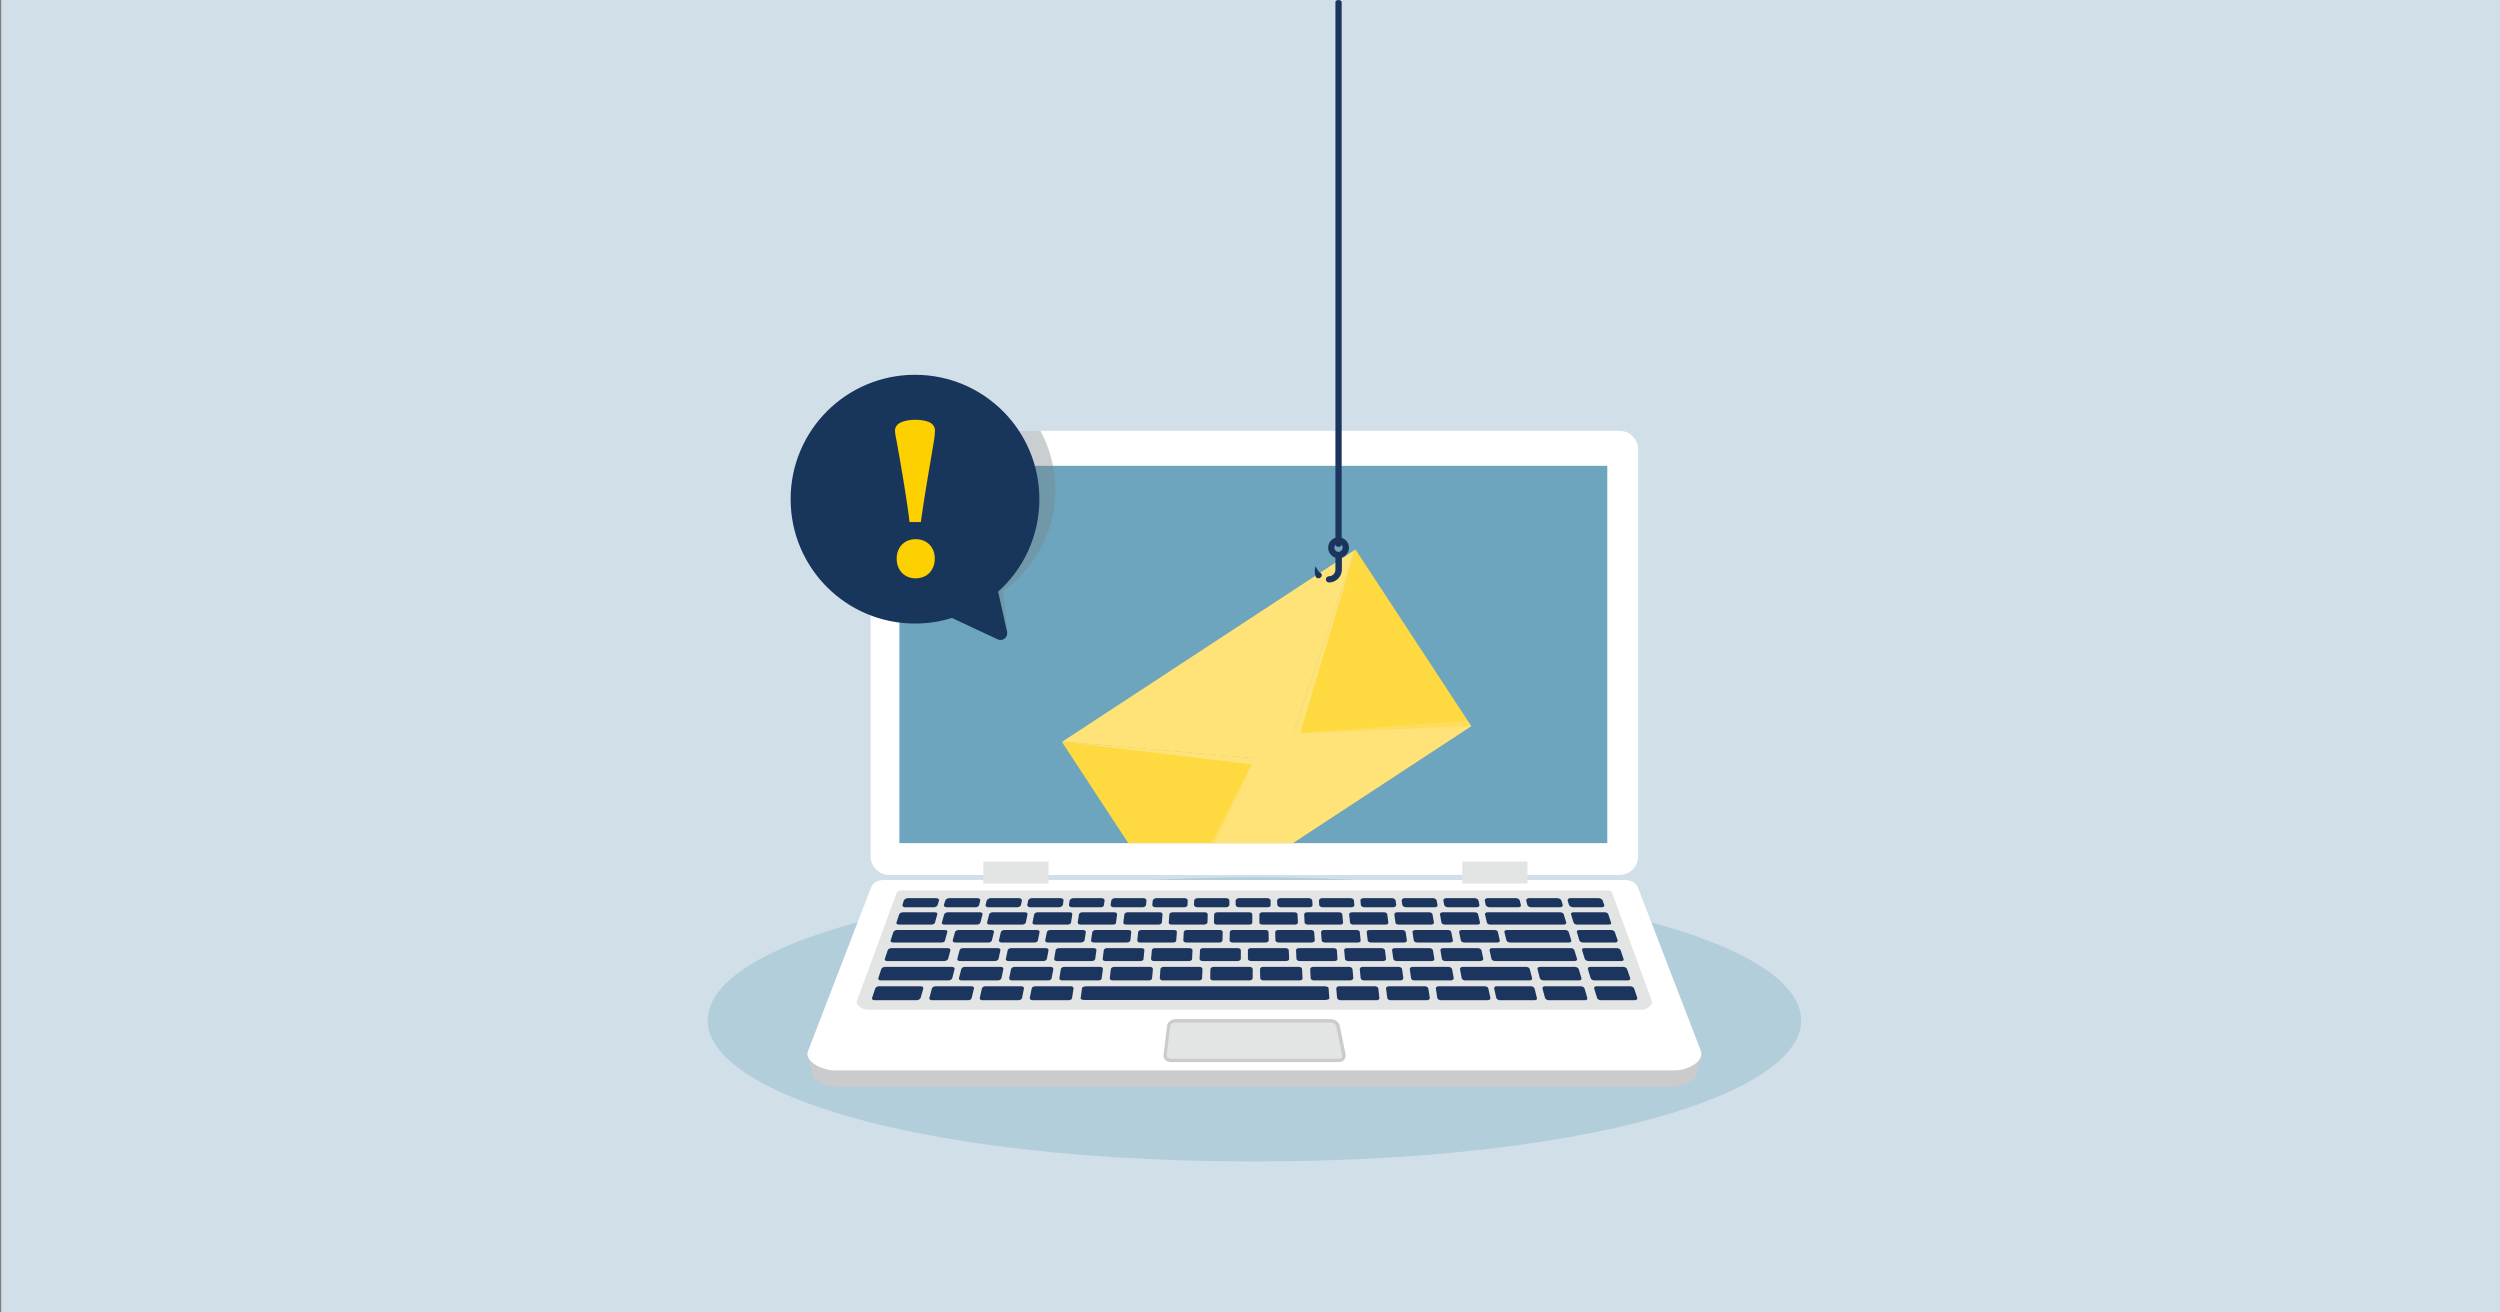 <?xml version="1.0" encoding="utf-8"?>
<!-- Generator: Adobe Illustrator 27.2.0, SVG Export Plug-In . SVG Version: 6.00 Build 0)  -->
<svg version="1.1" id="レイヤー_1" xmlns="http://www.w3.org/2000/svg" xmlns:xlink="http://www.w3.org/1999/xlink" x="0px"
	 y="0px" width="1200px" height="630px" viewBox="0 0 1200 630" style="enable-background:new 0 0 1200 630;" xml:space="preserve">
<rect x="0" y="0" width="1200" height="630" fill="#808080" stroke="none"/>
<style type="text/css">
	.st0{fill:#D1DFE8;}
	.st1{opacity:0.3;fill-rule:evenodd;clip-rule:evenodd;fill:#6CA5BD;enable-background:new    ;}
	.st2{enable-background:new    ;}
	.st3{fill:#CBCBCE;}
	.st4{fill:#FFFFFF;}
	.st5{fill:#E3E5E5;}
	.st6{fill:#1C355E;}
	.st7{fill:#6CA5BD;}
	.st8{clip-path:url(#SVGID_00000020377685894435564270000014301600126971691693_);}
	.st9{fill:#FED93F;}
	.st10{fill:#FFE379;}
	.st11{fill:none;}
	.st12{opacity:0.5;fill:#FFE379;enable-background:new    ;}
	.st13{opacity:0.4;fill:#78848B;enable-background:new    ;}
	.st14{fill:#18355B;}
	.st15{fill:#FDD000;}
</style>
<rect x="0.6" class="st0" width="1200" height="630"/>
<g>
	<path class="st1" d="M855.2,471.5c42.7,41-63.9,86-253.1,86s-295.7-45-253.1-86c31.9-30.7,142.2-50.4,253.1-50.4
		S823.3,440.9,855.2,471.5z"/>
	<g>
		<g>
			<g>
				<g class="st2">
					<path class="st3" d="M816.4,507.2c0,0,0,0.1-0.1,0.1v0.1c0,0.1-0.1,0.1-0.1,0.2c0,0,0,0,0,0.1c0,0,0,0,0,0.1s-0.1,0.1-0.2,0.2
						l-0.1,0.1c-0.1,0.1-0.1,0.1-0.2,0.2l-0.1,0.1c-0.1,0.1-0.2,0.2-0.4,0.3c0,0,0,0-0.1,0c-0.1,0.1-0.3,0.2-0.4,0.3
						c0,0,0,0-0.1,0.1c-0.2,0.1-0.3,0.2-0.5,0.3c0,0-0.1,0-0.1,0.1c-0.2,0.1-0.3,0.2-0.5,0.3h-0.1c-0.2,0.1-0.3,0.2-0.5,0.3
						c0,0-0.1,0-0.1,0.1c-0.2,0.1-0.4,0.2-0.6,0.3c-0.1,0-0.1,0-0.2,0.1c-0.2,0.1-0.4,0.2-0.6,0.3h-0.1c-0.2,0.1-0.4,0.1-0.6,0.2
						c-0.1,0-0.1,0-0.2,0.1c-0.2,0.1-0.5,0.1-0.7,0.2c-0.1,0-0.1,0-0.2,0.1c-0.2,0.1-0.5,0.1-0.7,0.2h-0.1c-0.2,0.1-0.5,0.1-0.7,0.2
						c-0.1,0-0.1,0-0.2,0c-0.3,0.1-0.5,0.1-0.8,0.1c-0.1,0-0.1,0-0.2,0c-0.3,0-0.5,0.1-0.8,0.1l0,0c-0.3,0-0.5,0.1-0.8,0.1
						c-0.1,0-0.1,0-0.2,0c-0.3,0-0.5,0-0.8,0.1c-0.1,0-0.1,0-0.2,0c-0.3,0-0.5,0-0.8,0H400.8c-5.8,0-12.3-2.8-13-5.2l2.6,9.5
						c0.6,2.4,7.1,5.1,12.8,5.1H801c0.3,0,0.5,0,0.8,0c0.1,0,0.1,0,0.2,0c0.3,0,0.5,0,0.8-0.1c0.1,0,0.1,0,0.2,0
						c0.3,0,0.5-0.1,0.8-0.1l0,0c0.3,0,0.5-0.1,0.8-0.1c0.1,0,0.1,0,0.2,0c0.3,0,0.5-0.1,0.7-0.1c0.1,0,0.1,0,0.2,0
						c0.2-0.1,0.5-0.1,0.7-0.2h0.1c0.2-0.1,0.5-0.1,0.7-0.2c0.1,0,0.1,0,0.2-0.1c0.2-0.1,0.5-0.1,0.7-0.2c0.1,0,0.1,0,0.2-0.1
						c0.2-0.1,0.4-0.1,0.6-0.2h0.1c0.2-0.1,0.4-0.2,0.6-0.3c0.1,0,0.1,0,0.2-0.1c0.2-0.1,0.4-0.2,0.6-0.3c0,0,0.1,0,0.1-0.1
						c0.2-0.1,0.4-0.2,0.5-0.3h0.1c0.2-0.1,0.4-0.2,0.5-0.3c0,0,0.1,0,0.1-0.1c0.2-0.1,0.3-0.2,0.5-0.3c0,0,0,0,0.1-0.1
						s0.3-0.2,0.4-0.3c0,0,0,0,0.1,0c0.1-0.1,0.3-0.2,0.4-0.3l0,0l0,0c0.1-0.1,0.1-0.1,0.2-0.2l0.1-0.1c0.1-0.1,0.1-0.1,0.2-0.2l0,0
						l0,0c0,0,0,0,0-0.1s0.1-0.1,0.1-0.2v-0.1v-0.1l0,0c0-0.1,0.1-0.2,0.1-0.3l0,0l2.6-9.5C816.5,507,816.5,507.1,816.4,507.2z"/>
					<g>
						<path class="st4" d="M779.9,422.4c3.1,0,5.5,1.3,6.3,3.6l30.2,78.4c1.7,5.2-6.3,9.4-12.9,9.4H400.8c-6.6,0-15-4.7-12.9-9.4
							l30.2-78.4c0.9-2.3,3.2-3.6,6.3-3.6H779.9z"/>
					</g>
				</g>
			</g>
			<path class="st3" d="M642.6,509.8H562c-2.2,0-3.8-1.6-3.5-3.6l1.7-13.8c0.2-1.8,2-3.2,4.1-3.2h74.5c2,0,4,1.4,4.3,3.2l2.8,13.8
				C646.2,508.1,644.8,509.8,642.6,509.8z"/>
			<path class="st5" d="M562,508.2c-0.6,0-1.2-0.2-1.6-0.6c-0.2-0.2-0.4-0.6-0.4-1.2l1.7-13.8c0.1-0.9,1.3-1.8,2.5-1.8h74.5
				c1.3,0,2.5,0.9,2.7,1.9l2.8,13.8c0.1,0.4,0,0.8-0.2,1.1c-0.3,0.4-0.8,0.6-1.4,0.6H562z"/>
			<path class="st5" d="M787.9,484.7H416.4c-2.7,0-5.7-2.5-5.1-4.3l19-51.6c0.3-0.9,1.2-1.4,2.4-1.4h338.8c1.2,0,2.1,0.5,2.4,1.4
				l19,51.6C793.6,482.2,790.6,484.7,787.9,484.7z"/>
			<g>
				<path class="st6" d="M448.1,435.5h-13.6c-0.9,0-1.5-0.5-1.3-1.2l0.6-2c0.2-0.6,1.1-1.2,2.1-1.2h13.4c0.9,0,1.6,0.5,1.4,1.2
					l-0.6,2C449.9,435,449,435.5,448.1,435.5z"/>
				<path class="st6" d="M468.1,435.5h-13.6c-0.9,0-1.6-0.5-1.4-1.2l0.6-2c0.2-0.6,1.1-1.2,2-1.2h13.4c0.9,0,1.6,0.5,1.4,1.2l-0.5,2
					C470,435,469.1,435.5,468.1,435.5z"/>
				<path class="st6" d="M488.1,435.5h-13.6c-0.9,0-1.6-0.5-1.4-1.2l0.5-2c0.2-0.6,1.1-1.2,2-1.2H489c0.9,0,1.6,0.5,1.5,1.2l-0.4,2
					C490,435,489.1,435.5,488.1,435.5z"/>
				<path class="st6" d="M508.2,435.5h-13.6c-0.9,0-1.6-0.5-1.5-1.2l0.4-2c0.1-0.6,1-1.2,1.9-1.2H509c0.9,0,1.6,0.5,1.5,1.2l-0.3,2
					C510,435,509.1,435.5,508.2,435.5z"/>
				<path class="st6" d="M528.2,435.5h-13.6c-0.9,0-1.6-0.5-1.5-1.2l0.3-2c0.1-0.6,1-1.2,1.9-1.2h13.4c0.9,0,1.6,0.5,1.5,1.2l-0.3,2
					C530,435,529.2,435.5,528.2,435.5z"/>
				<path class="st6" d="M548.3,435.5h-13.6c-0.9,0-1.7-0.5-1.6-1.2l0.3-2c0.1-0.6,0.9-1.2,1.9-1.2h13.4c0.9,0,1.7,0.5,1.6,1.2
					l-0.2,2C550.1,435,549.2,435.5,548.3,435.5z"/>
				<path class="st6" d="M568.3,435.5h-13.6c-0.9,0-1.7-0.5-1.6-1.2l0.2-2c0.1-0.6,0.9-1.2,1.8-1.2h13.4c0.9,0,1.7,0.5,1.6,1.2
					l-0.1,2C570.1,435,569.3,435.5,568.3,435.5z"/>
				<path class="st6" d="M588.4,435.5h-13.6c-0.9,0-1.7-0.5-1.7-1.2l0.1-2c0-0.6,0.8-1.2,1.8-1.2h13.4c0.9,0,1.7,0.5,1.7,1.2v2
					C590.1,435,589.3,435.5,588.4,435.5z"/>
				<path class="st6" d="M608.4,435.5h-13.6c-0.9,0-1.7-0.5-1.7-1.2v-2c0-0.6,0.8-1.2,1.7-1.2h13.4c0.9,0,1.7,0.5,1.7,1.2v2
					C610.1,435,609.4,435.5,608.4,435.5z"/>
				<path class="st6" d="M628.5,435.5h-13.6c-0.9,0-1.7-0.5-1.8-1.2l-0.1-2c0-0.6,0.7-1.2,1.7-1.2h13.4c0.9,0,1.7,0.5,1.8,1.2l0.1,2
					C630.2,435,629.4,435.5,628.5,435.5z"/>
				<path class="st6" d="M648.5,435.5H635c-0.9,0-1.8-0.5-1.8-1.2l-0.1-2c0-0.6,0.7-1.2,1.6-1.2h13.4c0.9,0,1.8,0.5,1.8,1.2l0.2,2
					C650.2,435,649.5,435.5,648.5,435.5z"/>
				<path class="st6" d="M668.6,435.5H655c-0.9,0-1.8-0.5-1.8-1.2l-0.2-2c-0.1-0.6,0.6-1.2,1.6-1.2H668c0.9,0,1.8,0.5,1.9,1.2l0.3,2
					C670.2,435,669.5,435.5,668.6,435.5z"/>
				<path class="st6" d="M688.6,435.5H675c-0.9,0-1.8-0.5-1.9-1.2l-0.3-2c-0.1-0.6,0.6-1.2,1.5-1.2h13.4c0.9,0,1.8,0.5,1.9,1.2
					l0.4,2C690.2,435,689.6,435.5,688.6,435.5z"/>
				<path class="st6" d="M708.7,435.5h-13.6c-0.9,0-1.8-0.5-1.9-1.2l-0.4-2c-0.1-0.6,0.5-1.2,1.5-1.2h13.4c0.9,0,1.8,0.5,2,1.2
					l0.4,2C710.3,435,709.6,435.5,708.7,435.5z"/>
				<path class="st6" d="M728.7,435.5h-13.6c-0.9,0-1.8-0.5-2-1.2l-0.4-2c-0.1-0.6,0.5-1.2,1.4-1.2h13.4c0.9,0,1.8,0.5,2,1.2l0.5,2
					C730.3,435,729.7,435.5,728.7,435.5z"/>
				<path class="st6" d="M748.7,435.5h-13.6c-0.9,0-1.9-0.5-2-1.2l-0.5-2c-0.2-0.6,0.5-1.2,1.4-1.2h13.4c0.9,0,1.9,0.5,2.1,1.2
					l0.6,2C750.3,435,749.7,435.5,748.7,435.5z"/>
				<path class="st6" d="M768.8,435.5h-13.6c-0.9,0-1.9-0.5-2.1-1.2l-0.6-2c-0.2-0.6,0.4-1.2,1.3-1.2h13.4c0.9,0,1.9,0.5,2.1,1.2
					l0.7,2C770.3,435,769.7,435.5,768.8,435.5z"/>
				<path class="st6" d="M447.1,443.8h-15.7c-0.8,0-1.3-0.4-1.1-1l1.3-3.9c0.2-0.5,0.9-1,1.7-1h15.5c0.8,0,1.3,0.4,1.1,1l-1.1,3.9
					C448.7,443.4,447.9,443.8,447.1,443.8z"/>
				<path class="st6" d="M468.9,443.8h-15.7c-0.8,0-1.3-0.4-1.1-1l1.1-3.9c0.2-0.5,0.9-1,1.7-1h15.5c0.8,0,1.3,0.4,1.2,1l-1,3.9
					C470.4,443.4,469.7,443.8,468.9,443.8z"/>
				<path class="st6" d="M490.7,443.8H475c-0.8,0-1.3-0.4-1.2-1l1-3.9c0.1-0.5,0.9-1,1.6-1H492c0.8,0,1.3,0.4,1.2,1l-0.8,3.9
					C492.2,443.4,491.5,443.8,490.7,443.8z"/>
				<path class="st6" d="M512.5,443.8h-15.7c-0.8,0-1.3-0.4-1.2-1l0.8-3.9c0.1-0.5,0.8-1,1.6-1h15.5c0.8,0,1.3,0.4,1.2,1l-0.6,3.9
					C514,443.4,513.3,443.8,512.5,443.8z"/>
				<path class="st6" d="M534.3,443.8h-15.7c-0.8,0-1.3-0.4-1.3-1l0.6-3.9c0.1-0.5,0.8-1,1.5-1h15.5c0.8,0,1.3,0.4,1.3,1l-0.5,3.9
					C535.8,443.4,535.1,443.8,534.3,443.8z"/>
				<path class="st6" d="M556.2,443.8h-15.7c-0.8,0-1.4-0.4-1.3-1l0.5-3.9c0.1-0.5,0.7-1,1.5-1h15.5c0.8,0,1.4,0.4,1.3,1l-0.3,3.9
					C557.6,443.4,556.9,443.8,556.2,443.8z"/>
				<path class="st6" d="M578,443.8h-15.7c-0.8,0-1.4-0.4-1.3-1l0.3-3.9c0-0.5,0.7-1,1.5-1h15.5c0.8,0,1.4,0.4,1.4,1l-0.1,3.9
					C579.4,443.4,578.7,443.8,578,443.8z"/>
				<path class="st6" d="M599.8,443.8h-15.7c-0.8,0-1.4-0.4-1.4-1l0.1-3.9c0-0.5,0.7-1,1.4-1h15.5c0.8,0,1.4,0.4,1.4,1v3.9
					C601.2,443.4,600.5,443.8,599.8,443.8z"/>
				<path class="st6" d="M621.6,443.8h-15.7c-0.8,0-1.4-0.4-1.4-1v-3.9c0-0.5,0.6-1,1.4-1h15.5c0.8,0,1.4,0.4,1.4,1l0.2,3.9
					C623,443.4,622.3,443.8,621.6,443.8z"/>
				<path class="st6" d="M643.4,443.8h-15.7c-0.8,0-1.4-0.4-1.5-1l-0.2-3.9c0-0.5,0.6-1,1.3-1h15.5c0.8,0,1.4,0.4,1.5,1l0.4,3.9
					C644.7,443.4,644.2,443.8,643.4,443.8z"/>
				<path class="st6" d="M665.2,443.8h-15.7c-0.8,0-1.4-0.4-1.5-1l-0.4-3.9c-0.1-0.5,0.5-1,1.3-1h15.5c0.8,0,1.4,0.4,1.5,1l0.5,3.9
					C666.5,443.4,666,443.8,665.2,443.8z"/>
				<path class="st6" d="M687,443.8h-15.7c-0.8,0-1.5-0.4-1.5-1l-0.5-3.9c-0.1-0.5,0.5-1,1.3-1H686c0.8,0,1.5,0.4,1.6,1l0.7,3.9
					C688.3,443.4,687.8,443.8,687,443.8z"/>
				<path class="st6" d="M709.2,443.8h-15.7c-0.8,0-1.5-0.4-1.6-1l-0.7-3.9c-0.1-0.5,0.4-1,1.2-1h15.5c0.8,0,1.5,0.4,1.6,1l0.9,3.9
					C710.5,443.4,710,443.8,709.2,443.8z"/>
				<path class="st6" d="M750.6,443.8h-35.3c-0.8,0-1.5-0.4-1.6-1l-0.9-3.9c-0.1-0.5,0.4-1,1.2-1h34.9c0.8,0,1.5,0.4,1.7,1l1.2,3.9
					C751.9,443.4,751.4,443.8,750.6,443.8z"/>
				<path class="st6" d="M772.3,443.8H757c-0.8,0-1.5-0.4-1.7-1l-1.2-3.9c-0.2-0.5,0.3-1,1.1-1h15.1c0.8,0,1.5,0.4,1.7,1l1.3,3.9
					C773.6,443.4,773.1,443.8,772.3,443.8z"/>
				<path class="st6" d="M452,452.4h-23.4c-0.8,0-1.3-0.5-1.1-1l1.3-4c0.2-0.5,1-1,1.7-1h23.1c0.8,0,1.3,0.4,1.1,1l-1.1,4
					C453.6,452,452.8,452.4,452,452.4z"/>
				<path class="st6" d="M474.4,452.4h-15.9c-0.8,0-1.3-0.5-1.2-1l1.1-4c0.1-0.5,0.9-1,1.7-1h15.8c0.8,0,1.3,0.4,1.2,1l-1,4
					C476,452,475.2,452.4,474.4,452.4z"/>
				<path class="st6" d="M496.6,452.4h-15.9c-0.8,0-1.3-0.5-1.2-1l0.9-4c0.1-0.5,0.9-1,1.6-1h15.8c0.8,0,1.3,0.4,1.2,1l-0.8,4
					C498.1,452,497.4,452.4,496.6,452.4z"/>
				<path class="st6" d="M518.8,452.4h-15.9c-0.8,0-1.3-0.5-1.2-1l0.8-4c0.1-0.5,0.8-1,1.6-1h15.8c0.8,0,1.3,0.4,1.3,1l-0.6,4
					C520.3,452,519.6,452.4,518.8,452.4z"/>
				<path class="st6" d="M540.9,452.4H525c-0.8,0-1.4-0.5-1.3-1l0.6-4c0.1-0.5,0.8-1,1.6-1h15.8c0.8,0,1.4,0.4,1.3,1l-0.4,4
					C542.4,452,541.7,452.4,540.9,452.4z"/>
				<path class="st6" d="M563.1,452.4h-15.9c-0.8,0-1.4-0.5-1.3-1l0.4-4c0.1-0.5,0.7-1,1.5-1h15.8c0.8,0,1.4,0.4,1.3,1l-0.3,4
					C564.6,452,563.9,452.4,563.1,452.4z"/>
				<path class="st6" d="M585.3,452.4h-15.9c-0.8,0-1.4-0.5-1.4-1l0.2-4c0-0.5,0.7-1,1.5-1h15.8c0.8,0,1.4,0.4,1.4,1l-0.1,4
					C586.7,452,586.1,452.4,585.3,452.4z"/>
				<path class="st6" d="M607.5,452.4h-15.9c-0.8,0-1.4-0.5-1.4-1l0.1-4c0-0.5,0.6-1,1.4-1h15.8c0.8,0,1.4,0.4,1.4,1l0.1,4
					C608.9,452,608.2,452.4,607.5,452.4z"/>
				<path class="st6" d="M629.6,452.4h-15.9c-0.8,0-1.4-0.5-1.5-1l-0.1-4c0-0.5,0.6-1,1.4-1h15.8c0.8,0,1.4,0.4,1.5,1l0.3,4
					C631,452,630.4,452.4,629.6,452.4z"/>
				<path class="st6" d="M651.8,452.4h-15.9c-0.8,0-1.5-0.5-1.5-1l-0.3-4c0-0.5,0.6-1,1.3-1h15.8c0.8,0,1.5,0.4,1.5,1l0.4,4
					C653.2,452,652.6,452.4,651.8,452.4z"/>
				<path class="st6" d="M674,452.4h-16c-0.8,0-1.5-0.5-1.5-1l-0.5-4c-0.1-0.5,0.5-1,1.3-1h15.8c0.8,0,1.5,0.4,1.6,1l0.6,4
					C675.3,452,674.8,452.4,674,452.4z"/>
				<path class="st6" d="M696.1,452.4h-15.9c-0.8,0-1.5-0.5-1.6-1l-0.6-4c-0.1-0.5,0.5-1,1.3-1H695c0.8,0,1.5,0.4,1.6,1l0.8,4
					C697.5,452,696.9,452.4,696.1,452.4z"/>
				<path class="st6" d="M718.7,452.4h-15.9c-0.8,0-1.5-0.5-1.6-1l-0.8-4c-0.1-0.5,0.4-1,1.2-1h15.8c0.8,0,1.5,0.4,1.6,1l0.9,4
					C720,452,719.5,452.4,718.7,452.4z"/>
				<path class="st6" d="M753.1,452.4h-28.3c-0.8,0-1.5-0.5-1.7-1l-1-4c-0.1-0.5,0.4-1,1.2-1h28c0.8,0,1.5,0.4,1.7,1l1.2,4
					C754.4,452,753.9,452.4,753.1,452.4z"/>
				<path class="st6" d="M775.3,452.4h-15.5c-0.8,0-1.6-0.5-1.7-1l-1.2-4c-0.2-0.5,0.3-1,1.1-1h15.3c0.8,0,1.6,0.4,1.8,1l1.4,4
					C776.5,452,776.1,452.4,775.3,452.4z"/>
				<path class="st6" d="M453.2,461.3h-27.4c-0.8,0-1.3-0.5-1.1-1l1.4-4.2c0.2-0.6,1-1,1.8-1H455c0.8,0,1.3,0.5,1.2,1l-1.1,4.2
					C454.8,460.9,454,461.3,453.2,461.3z"/>
				<path class="st6" d="M477.5,461.3h-16.8c-0.8,0-1.3-0.5-1.2-1l1.1-4.2c0.1-0.6,0.9-1,1.7-1H479c0.8,0,1.3,0.5,1.2,1l-0.9,4.2
					C479.1,460.9,478.3,461.3,477.5,461.3z"/>
				<path class="st6" d="M500.8,461.3H484c-0.8,0-1.4-0.5-1.2-1l0.9-4.2c0.1-0.6,0.9-1,1.7-1H502c0.8,0,1.4,0.5,1.3,1l-0.8,4.2
					C502.3,460.9,501.6,461.3,500.8,461.3z"/>
				<path class="st6" d="M524.1,461.3h-16.8c-0.8,0-1.4-0.5-1.3-1l0.7-4.2c0.1-0.6,0.8-1,1.6-1H525c0.8,0,1.4,0.5,1.3,1l-0.6,4.2
					C525.6,460.9,524.9,461.3,524.1,461.3z"/>
				<path class="st6" d="M547.4,461.3h-16.8c-0.8,0-1.4-0.5-1.3-1l0.5-4.2c0.1-0.6,0.8-1,1.6-1H548c0.8,0,1.4,0.5,1.3,1l-0.4,4.2
					C548.9,460.9,548.2,461.3,547.4,461.3z"/>
				<path class="st6" d="M570.7,461.3h-16.8c-0.8,0-1.4-0.5-1.4-1l0.4-4.2c0-0.6,0.7-1,1.5-1H571c0.8,0,1.4,0.5,1.4,1l-0.2,4.2
					C572.2,460.9,571.5,461.3,570.7,461.3z"/>
				<path class="st6" d="M594,461.3h-16.8c-0.8,0-1.4-0.5-1.4-1l0.2-4.2c0-0.6,0.7-1,1.5-1h16.7c0.8,0,1.4,0.5,1.4,1v4.2
					C595.5,460.9,594.8,461.3,594,461.3z"/>
				<path class="st6" d="M617.3,461.3h-16.8c-0.8,0-1.5-0.5-1.5-1v-4.2c0-0.6,0.6-1,1.4-1h16.7c0.8,0,1.5,0.5,1.5,1l0.2,4.2
					C618.8,460.9,618.1,461.3,617.3,461.3z"/>
				<path class="st6" d="M640.6,461.3h-16.8c-0.8,0-1.5-0.5-1.5-1l-0.2-4.2c0-0.6,0.6-1,1.4-1h16.7c0.8,0,1.5,0.5,1.5,1l0.3,4.2
					C642,460.9,641.4,461.3,640.6,461.3z"/>
				<path class="st6" d="M663.9,461.3h-16.8c-0.8,0-1.5-0.5-1.5-1l-0.4-4.2c-0.1-0.6,0.6-1,1.3-1h16.7c0.8,0,1.5,0.5,1.6,1l0.5,4.2
					C665.3,460.9,664.7,461.3,663.9,461.3z"/>
				<path class="st6" d="M687.2,461.3h-16.8c-0.8,0-1.5-0.5-1.6-1l-0.6-4.2c-0.1-0.6,0.5-1,1.3-1h16.7c0.8,0,1.5,0.5,1.6,1l0.7,4.2
					C688.6,460.9,688,461.3,687.2,461.3z"/>
				<path class="st6" d="M710.5,461.3h-16.8c-0.8,0-1.5-0.5-1.6-1l-0.7-4.2c-0.1-0.6,0.5-1,1.3-1h16.7c0.8,0,1.5,0.5,1.7,1l0.9,4.2
					C711.9,460.9,711.3,461.3,710.5,461.3z"/>
				<path class="st6" d="M755.8,461.3h-38.2c-0.8,0-1.6-0.5-1.7-1l-0.9-4.2c-0.1-0.6,0.4-1,1.2-1H754c0.8,0,1.6,0.5,1.7,1l1.3,4.2
					C757.1,460.9,756.6,461.3,755.8,461.3z"/>
				<path class="st6" d="M778.3,461.3h-15.8c-0.8,0-1.6-0.5-1.8-1l-1.3-4.2c-0.2-0.6,0.3-1,1.1-1h15.6c0.8,0,1.6,0.5,1.8,1l1.4,4.2
					C779.6,460.9,779.1,461.3,778.3,461.3z"/>
				<path class="st6" d="M455.3,470.6h-32.6c-0.8,0-1.3-0.5-1.1-1.1l1.4-4.3c0.2-0.6,1-1.1,1.8-1.1H457c0.8,0,1.3,0.5,1.2,1.1
					l-1.1,4.3C456.9,470.1,456.1,470.6,455.3,470.6z"/>
				<path class="st6" d="M479,470.6h-17.5c-0.8,0-1.4-0.5-1.2-1.1l1.1-4.3c0.2-0.6,0.9-1.1,1.7-1.1h17.3c0.8,0,1.4,0.5,1.2,1.1
					l-0.9,4.3C480.6,470.1,479.8,470.6,479,470.6z"/>
				<path class="st6" d="M503.2,470.6h-17.5c-0.8,0-1.4-0.5-1.3-1.1l0.9-4.3c0.1-0.6,0.9-1.1,1.7-1.1h17.3c0.8,0,1.4,0.5,1.3,1.1
					l-0.8,4.3C504.7,470.1,504,470.6,503.2,470.6z"/>
				<path class="st6" d="M527.3,470.6h-17.5c-0.8,0-1.4-0.5-1.3-1.1l0.7-4.3c0.1-0.6,0.8-1.1,1.6-1.1h17.3c0.8,0,1.4,0.5,1.3,1.1
					l-0.6,4.3C528.9,470.1,528.1,470.6,527.3,470.6z"/>
				<path class="st6" d="M551.5,470.6H534c-0.8,0-1.4-0.5-1.3-1.1l0.5-4.3c0.1-0.6,0.8-1.1,1.6-1.1H552c0.8,0,1.4,0.5,1.4,1.1
					l-0.4,4.3C553,470.1,552.3,470.6,551.5,470.6z"/>
				<path class="st6" d="M575.6,470.6h-17.5c-0.8,0-1.4-0.5-1.4-1.1l0.3-4.3c0-0.6,0.7-1.1,1.5-1.1h17.3c0.8,0,1.4,0.5,1.4,1.1
					l-0.2,4.3C577.1,470.1,576.4,470.6,575.6,470.6z"/>
				<path class="st6" d="M599.8,470.6h-17.5c-0.8,0-1.5-0.5-1.4-1.1l0.1-4.3c0-0.6,0.7-1.1,1.5-1.1h17.3c0.8,0,1.5,0.5,1.5,1.1v4.3
					C601.2,470.1,600.6,470.6,599.8,470.6z"/>
				<path class="st6" d="M623.9,470.6h-17.5c-0.8,0-1.5-0.5-1.5-1.1l-0.1-4.3c0-0.6,0.6-1.1,1.4-1.1h17.3c0.8,0,1.5,0.5,1.5,1.1
					l0.2,4.3C625.4,470.1,624.7,470.6,623.9,470.6z"/>
				<path class="st6" d="M648.1,470.6h-17.5c-0.8,0-1.5-0.5-1.5-1.1l-0.2-4.3c0-0.6,0.6-1.1,1.4-1.1h17.3c0.8,0,1.5,0.5,1.6,1.1
					l0.4,4.3C649.5,470.1,648.9,470.6,648.1,470.6z"/>
				<path class="st6" d="M672.2,470.6h-17.5c-0.8,0-1.5-0.5-1.6-1.1l-0.4-4.3c-0.1-0.6,0.5-1.1,1.4-1.1h17.3c0.8,0,1.5,0.5,1.6,1.1
					l0.6,4.3C673.6,470.1,673,470.6,672.2,470.6z"/>
				<path class="st6" d="M696.4,470.6h-17.5c-0.8,0-1.6-0.5-1.6-1.1l-0.6-4.3c-0.1-0.6,0.5-1.1,1.3-1.1h17.3c0.8,0,1.5,0.5,1.7,1.1
					l0.8,4.3C697.8,470.1,697.2,470.6,696.4,470.6z"/>
				<path class="st6" d="M758,470.6h-17.1c-0.8,0-1.6-0.5-1.8-1.1l-1.1-4.3c-0.2-0.6,0.4-1.1,1.2-1.1H756c0.8,0,1.6,0.5,1.8,1.1
					l1.3,4.3C759.3,470.1,758.8,470.6,758,470.6z"/>
				<path class="st6" d="M734.2,470.6h-30.9c-0.8,0-1.6-0.5-1.7-1.1l-0.8-4.3c-0.1-0.6,0.5-1.1,1.3-1.1h30.5c0.8,0,1.6,0.5,1.7,1.1
					l1.1,4.3C735.6,470.1,735,470.6,734.2,470.6z"/>
				<path class="st6" d="M781.4,470.6h-16.1c-0.8,0-1.6-0.5-1.8-1.1l-1.3-4.3c-0.2-0.6,0.3-1.1,1.1-1.1h15.9c0.8,0,1.6,0.5,1.8,1.1
					l1.5,4.3C782.7,470.1,782.2,470.6,781.4,470.6z"/>
				<path class="st6" d="M440,480.1h-20.3c-0.8,0-1.3-0.5-1.1-1.1l1.5-4.5c0.2-0.6,1-1.1,1.8-1.1H442c0.8,0,1.3,0.5,1.2,1.1
					l-1.3,4.5C441.6,479.6,440.8,480.1,440,480.1z"/>
				<path class="st6" d="M464.7,480.1h-17.4c-0.8,0-1.4-0.5-1.2-1.1l1.2-4.5c0.2-0.6,1-1.1,1.8-1.1h17.2c0.8,0,1.4,0.5,1.2,1.1
					l-1.1,4.5C466.4,479.6,465.6,480.1,464.7,480.1z"/>
				<path class="st6" d="M488.9,480.1h-17.4c-0.8,0-1.4-0.5-1.2-1.1l1-4.5c0.1-0.6,0.9-1.1,1.7-1.1h17.2c0.8,0,1.4,0.5,1.3,1.1
					l-0.9,4.5C490.5,479.6,489.7,480.1,488.9,480.1z"/>
				<path class="st6" d="M513,480.1h-17.4c-0.8,0-1.4-0.5-1.3-1.1l0.9-4.5c0.1-0.6,0.9-1.1,1.7-1.1H514c0.8,0,1.4,0.5,1.3,1.1
					l-0.7,4.5C514.6,479.6,513.8,480.1,513,480.1z"/>
				<path class="st6" d="M635.5,473.4h-18.3h-8.5h-18.3h-8.5h-18.3h-41.9c-1.2,0-2.3,0.4-2.3,0.8l-0.7,5c-0.1,0.5,0.9,0.8,2.1,0.8
					h42.4h18.5h8.6h18.5h8.6h18.5c1.2,0,2.2-0.4,2.2-0.8l-0.4-5C637.7,473.8,636.7,473.4,635.5,473.4z"/>
				<path class="st6" d="M660.8,480.1h-17.4c-0.8,0-1.5-0.5-1.6-1.1l-0.4-4.5c0-0.6,0.6-1.1,1.4-1.1H660c0.8,0,1.5,0.5,1.6,1.1
					l0.5,4.5C662.2,479.6,661.6,480.1,660.8,480.1z"/>
				<path class="st6" d="M684.9,480.1h-17.4c-0.8,0-1.6-0.5-1.6-1.1l-0.6-4.5c-0.1-0.6,0.5-1.1,1.4-1.1h17.2c0.8,0,1.6,0.5,1.7,1.1
					l0.7,4.5C686.3,479.6,685.8,480.1,684.9,480.1z"/>
				<path class="st6" d="M714.1,480.1h-22.5c-0.8,0-1.6-0.5-1.7-1.1l-0.7-4.5c-0.1-0.6,0.5-1.1,1.3-1.1h22.2c0.8,0,1.6,0.5,1.7,1.1
					l1,4.5C715.5,479.6,714.9,480.1,714.1,480.1z"/>
				<path class="st6" d="M760.8,480.1h-17.4c-0.8,0-1.6-0.5-1.8-1.1l-1.2-4.5c-0.2-0.6,0.4-1.1,1.2-1.1h17.2c0.8,0,1.6,0.5,1.8,1.1
					l1.3,4.5C762.1,479.6,761.6,480.1,760.8,480.1z"/>
				<path class="st6" d="M736.6,480.1H720c-0.8,0-1.6-0.5-1.8-1.1l-1-4.5c-0.1-0.6,0.4-1.1,1.2-1.1h16.4c0.8,0,1.6,0.5,1.8,1.1
					l1.1,4.5C738,479.6,737.5,480.1,736.6,480.1z"/>
				<path class="st6" d="M784.7,480.1h-16.3c-0.8,0-1.7-0.5-1.8-1.1l-1.4-4.5c-0.2-0.6,0.3-1.1,1.2-1.1h16.1c0.8,0,1.7,0.5,1.9,1.1
					l1.5,4.5C786,479.6,785.5,480.1,784.7,480.1z"/>
			</g>
		</g>
		<g>
			<path class="st4" d="M786.3,215.8V411c0,5-4,9-9,9H426.9c-5,0-9-4-9-9V215.8c0-5,4-9,9-9h350.4
				C782.3,206.8,786.3,210.8,786.3,215.8z"/>
			<g>
				<g>
					<rect id="SVGID_1_" x="431.7" y="223.6" class="st7" width="339.8" height="181.1"/>
				</g>
				<g>
					<defs>
						<rect id="SVGID_00000028291020325485877760000001547043686992116355_" x="431.7" y="223.6" width="339.8" height="181.1"/>
					</defs>
					<clipPath id="SVGID_00000085243649172166623210000012992974828484231859_">
						<use xlink:href="#SVGID_00000028291020325485877760000001547043686992116355_"  style="overflow:visible;"/>
					</clipPath>
					<g style="clip-path:url(#SVGID_00000085243649172166623210000012992974828484231859_);">
						<g>
							<g>
								<polygon class="st9" points="650.6,263.7 706.2,348.5 565.3,440.9 509.7,356.1 509.9,356 616.4,365.2 650.4,263.9 								
									"/>
								<polygon class="st10" points="565.3,440.9 607.7,352.5 706.2,348.5 								"/>
								<line class="st11" x1="633.2" y1="247.7" x2="633" y2="247.9"/>
								<polygon class="st10" points="650.4,263.9 616.4,365.2 509.9,356 								"/>
							</g>
							<polygon class="st12" points="706.2,348.5 624.1,351.8 704.4,345.8 							"/>
							<polygon class="st12" points="565.3,440.9 600.8,366.9 563.5,438.2 							"/>
						</g>
						<polygon class="st10" points="616.4,365.2 509.9,356 619,369.1 650.4,263.9 						"/>
					</g>
				</g>
			</g>
		</g>
		<g>
			<rect x="472" y="413.5" class="st5" width="31.3" height="10.6"/>
			<rect x="701.9" y="413.5" class="st5" width="31.3" height="10.6"/>
		</g>
	</g>
	<g>
		<path class="st6" d="M647.5,262.9c0-2.8-2.3-5-5-5c-2.8,0-5,2.3-5,5c0,2.2,1.5,4.1,3.5,4.8v5.8c0,1.7-1.4,3.1-3.1,3.1
			c-0.8,0-1.5,0.7-1.5,1.5s0.7,1.5,1.5,1.5c3.4,0,6.2-2.8,6.2-6.2v-5.8C646,267.1,647.5,265.2,647.5,262.9z M642.5,264.9
			c-1.1,0-2-0.9-2-2s0.9-2,2-2s2,0.9,2,2C644.4,264,643.5,264.9,642.5,264.9z"/>
		<path class="st6" d="M634,275.1L634,275.1c-0.2-0.1-0.2-0.1-0.3-0.2s-0.3-0.2-0.4-0.3c-0.3-0.2-0.5-0.5-0.7-0.8s-0.4-0.6-0.6-1
			c-0.2-0.3-0.3-0.7-0.5-1.1c-0.1,0.4-0.2,0.8-0.3,1.2c-0.1,0.4-0.1,0.9-0.1,1.3s0,0.9,0.1,1.4c0,0.2,0.1,0.5,0.2,0.7
			c0,0.1,0.1,0.2,0.1,0.4c0,0.1,0,0.1,0.1,0.2c0,0.1,0,0.1,0.1,0.2c0.6,0.6,1.5,0.7,2.2,0.1C634.6,276.7,634.7,275.7,634,275.1
			C634.1,275.1,634.1,275.1,634,275.1z"/>
	</g>
	<path class="st6" d="M642.5,262.5c-0.8,0-1.5-0.5-1.5-1V1c0-0.6,0.7-1,1.5-1s1.5,0.5,1.5,1v260.4C644,262,643.3,262.5,642.5,262.5z
		"/>
	<path class="st13" d="M506.2,241.8c-2,17.5-11.4,32.4-24.7,41.9l2.1,19.7c0.3,2.6-2.6,4.4-4.8,3L458,293.8
		c-5.8,1.1-11.8,1.4-17.9,0.7c-8-0.9-15.5-3.4-22.2-7.1v-71.6c0-5,4-9,9-9h72.5C505,217.2,507.6,229.3,506.2,241.8z"/>
	<path class="st14" d="M479.1,284c12.2-10.9,19.8-26.8,19.8-44.4c0-33-26.7-59.7-59.7-59.7s-59.7,26.7-59.7,59.7
		s26.7,59.7,59.7,59.7c6.2,0,12.1-0.9,17.7-2.7l22,10.3c2.4,1.1,5-1,4.5-3.6L479.1,284z"/>
	<g>
		<path class="st15" d="M439.3,201.5c3.8,0,9.3,0.7,9.5,5c0,1.4-0.2,3.4-0.5,5c-1.1,7.2-4.4,24.9-6.3,39.1h-5.4
			c-1.6-13.1-4.8-31-6.2-38.7c-0.3-1.4-0.8-3.9-0.8-5.3C429.7,202.5,435.3,201.5,439.3,201.5z M439.5,277.6c-5.3,0-9.1-3.8-9.1-9.5
			c0-5.5,3.8-9.3,9.1-9.3c5.4,0,9.2,3.8,9.2,9.3C448.7,273.8,444.9,277.6,439.5,277.6z"/>
	</g>
</g>
</svg>
